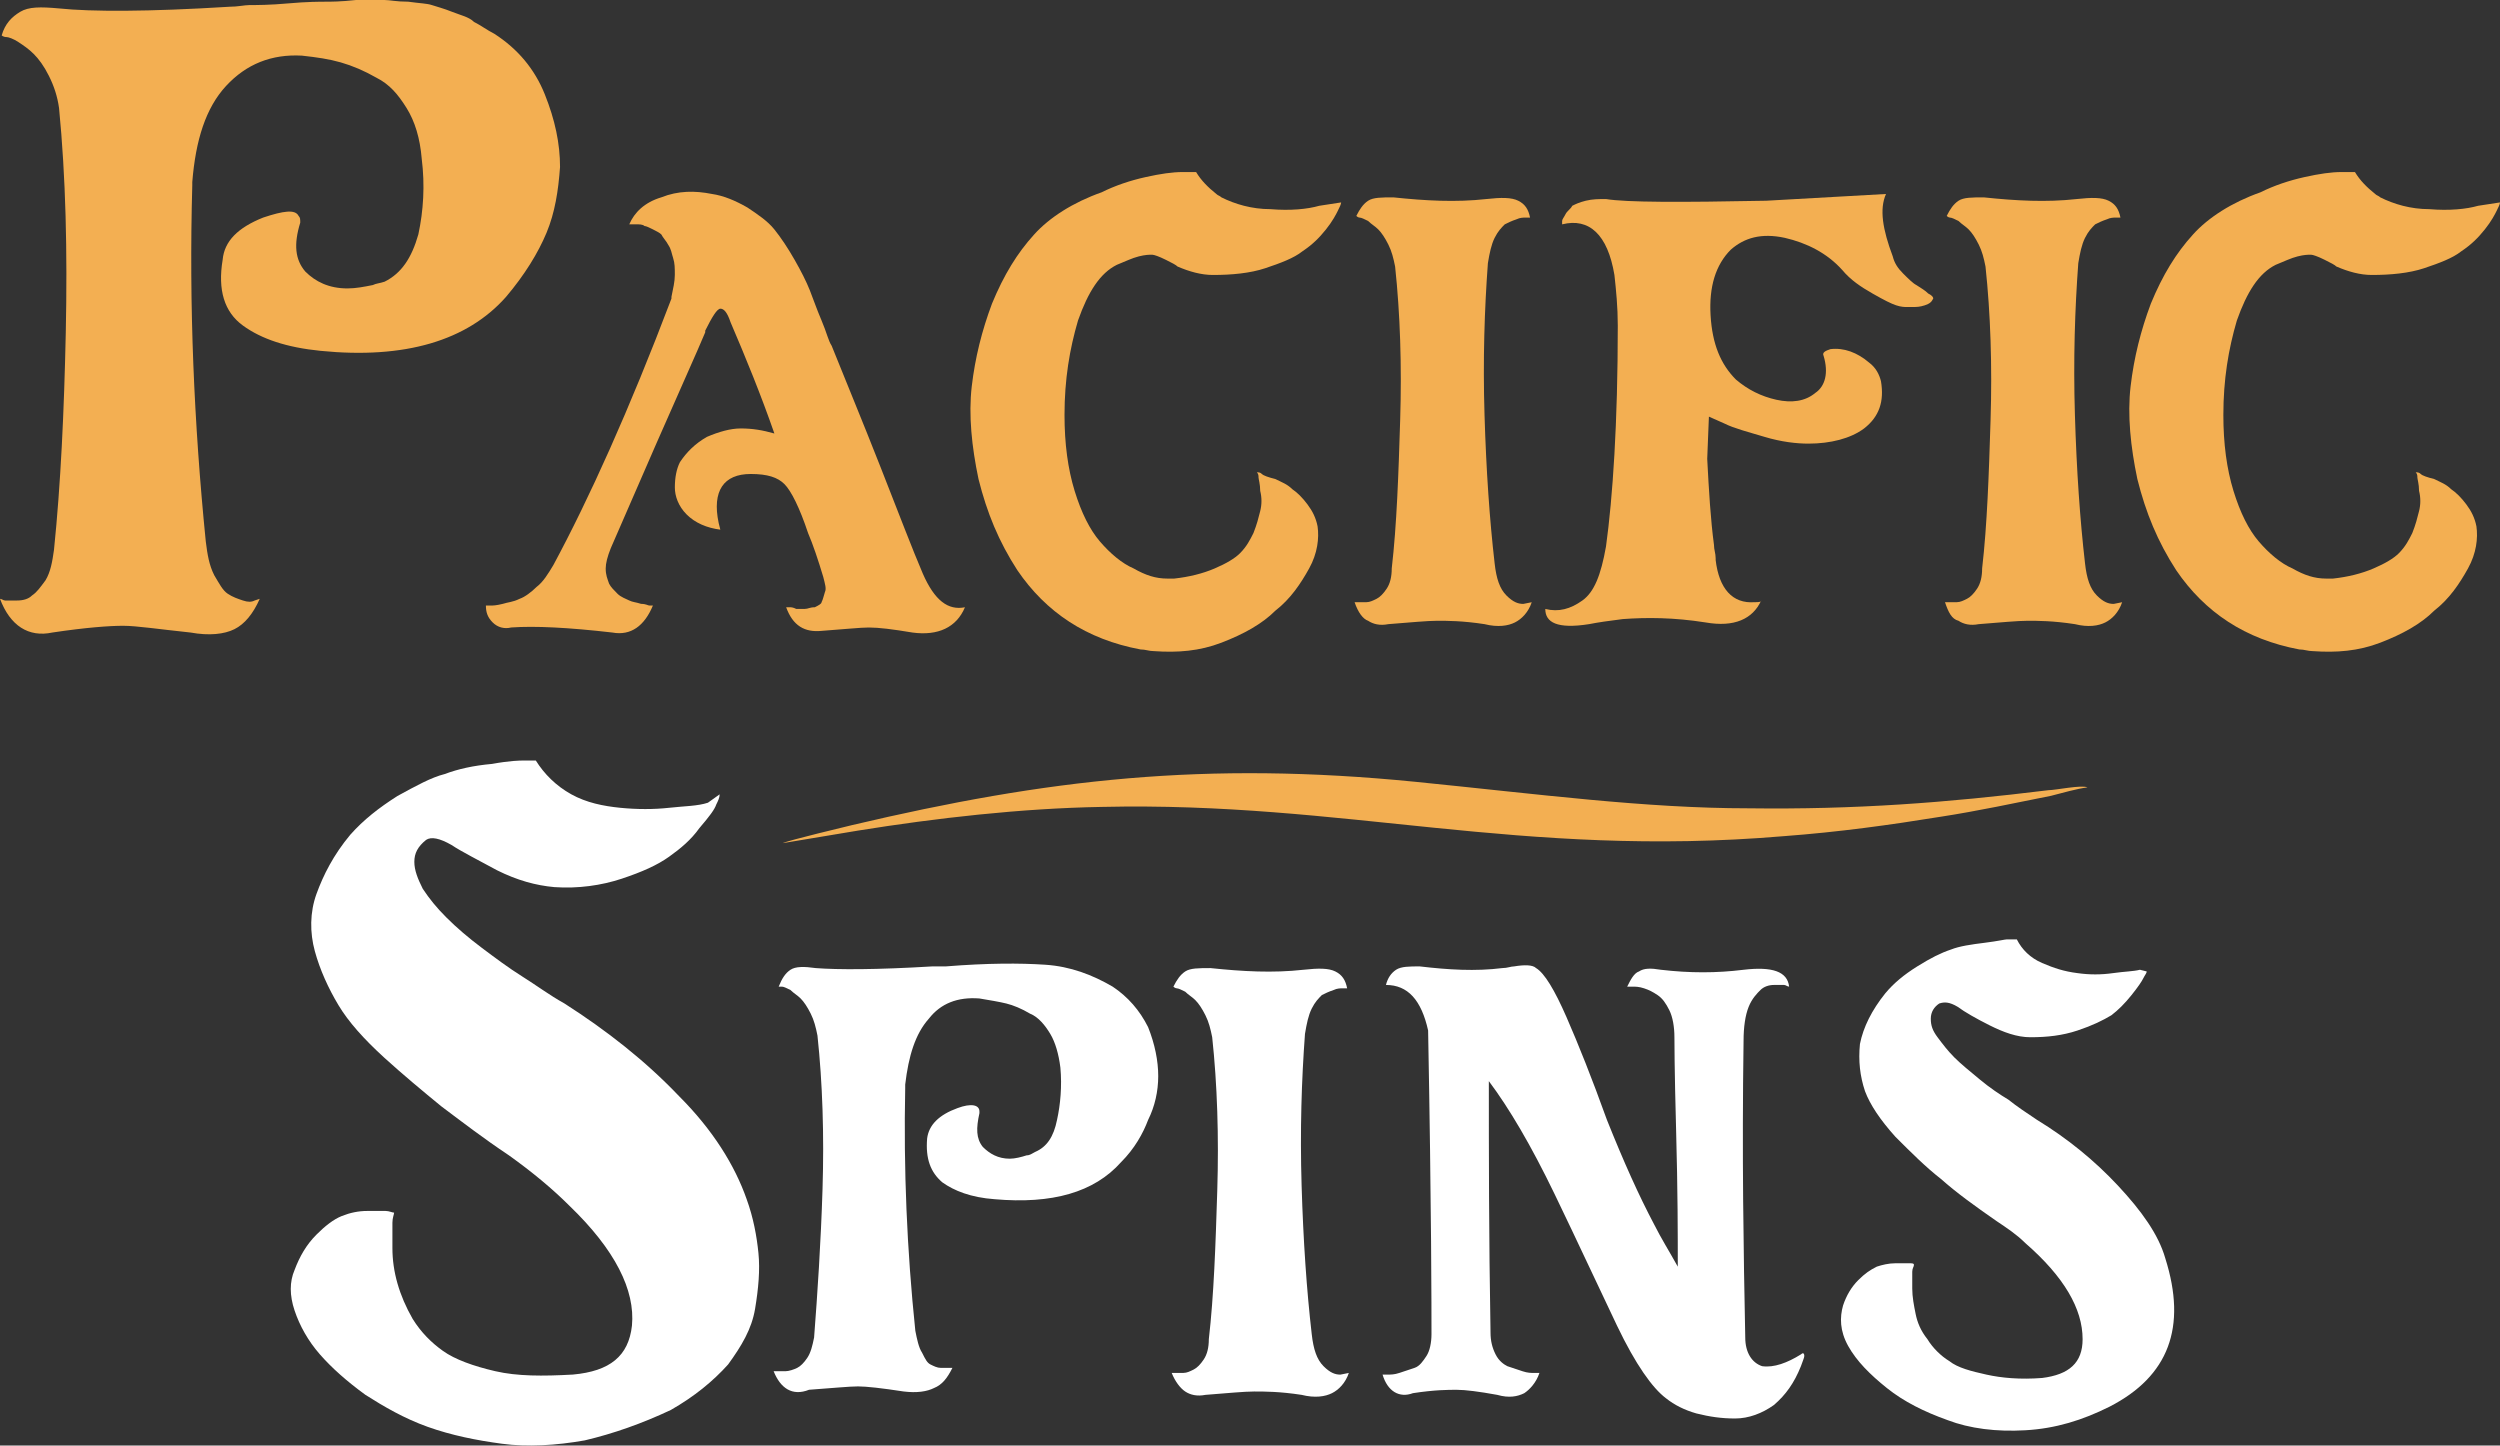 <?xml version="1.0" encoding="UTF-8"?> <svg xmlns="http://www.w3.org/2000/svg" id="Layer_1" viewBox="0 0 1855.51 1072.87"><rect x="0" y="0" width="1855.51" height="1072.87" fill="#333333" stroke="none"/><defs><style>.cls-1{fill:#fff;}.cls-2{fill-rule:evenodd;}.cls-2,.cls-3{fill:#f3af52;}</style></defs><path class="cls-2" d="m580.89,625.79l55.87-9.31c57.94-9.31,121.05-16.55,181.06-17.59,180.02-4.14,310.39,38.28,505.93,21.73,41.38-3.1,78.63-8.28,116.91-14.48,26.9-4.14,55.87-10.35,81.74-15.52,8.28-2.07,18.62-5.17,26.9-6.21-4.14-2.07-23.8,2.07-28.97,2.07-75.53,9.31-143.81,14.48-222.44,13.45-76.87,0-155.59-10.49-247.27-19.66-156.23-15.52-273.14-2.07-417.99,32.07-4.14,1.03-47.59,11.38-51.73,13.45h0Z"></path><path class="cls-3" d="m0,444.45c1.25,0,2.5,1.25,3.76,1.25h8.76c5.01,0,8.76-1.25,11.27-3.76,3.76-2.5,6.26-6.26,10.02-11.27,3.76-6.26,5.01-13.77,6.26-22.54,5.01-48.83,7.51-102.66,8.76-161.5,1.25-60.09,0-115.18-5.01-166.51-1.25-8.76-3.76-16.28-7.51-23.79-3.76-7.51-7.51-12.52-11.27-16.28-3.76-3.76-7.51-6.26-11.27-8.76-3.76-2.5-7.51-3.76-8.76-3.76-2.5,0-3.76-1.25-3.76-1.25,2.5-8.76,7.51-13.77,13.77-17.53,6.26-3.76,15.02-3.76,28.8-2.5,23.79,2.5,66.35,2.5,126.45-1.25,6.26,0,11.27-1.25,15.02-1.25,5.01,0,15.02,0,28.8-1.25,13.77-1.25,23.79-1.25,27.54-1.25s11.27,0,22.54-1.25h21.28c3.76,0,8.76,1.25,17.53,1.25,8.76,1.25,13.77,1.25,17.53,2.5,3.76,1.25,8.76,2.5,15.02,5.01,6.26,2.5,12.52,3.76,16.28,7.51,5.01,2.5,10.02,6.26,15.02,8.76,17.53,11.27,30.05,26.29,37.56,45.07,7.51,18.78,11.27,36.31,11.27,53.83-1.25,17.53-3.76,33.8-10.02,48.83-6.26,15.02-16.28,31.3-30.05,47.57-28.8,32.55-75.12,46.32-137.72,40.06-25.04-2.5-43.82-8.76-57.59-18.78-13.77-10.02-18.78-26.29-15.02-48.83,1.25-13.77,11.27-23.79,30.05-31.3,15.02-5.01,23.79-6.26,26.29-1.25,1.25,1.25,1.25,2.5,1.25,5.01-5.01,16.28-3.76,27.54,3.76,36.31,7.51,7.51,17.53,12.52,31.3,12.52,6.26,0,12.52-1.25,18.78-2.5,2.5-1.25,5.01-1.25,8.76-2.5,12.52-6.26,20.03-17.53,25.04-35.06,3.76-17.53,5.01-36.31,2.5-56.34-1.25-15.02-5.01-27.54-11.27-37.56-6.26-10.02-12.52-17.53-22.54-22.54-8.76-5.01-17.53-8.76-26.29-11.27-8.76-2.5-17.53-3.76-28.8-5.01-22.54-1.25-41.32,6.26-56.34,22.54-15.02,16.28-22.54,40.06-25.04,71.36v2.5c-2.5,88.89,1.25,176.53,10.02,264.17,1.25,10.02,2.5,17.53,6.26,25.04,3.76,6.26,6.26,11.27,10.02,13.77,3.76,2.5,7.51,3.76,11.27,5.01,3.76,1.25,6.26,1.25,8.76,0l3.76-1.25c-5.01,11.27-11.27,18.78-18.78,22.54-7.51,3.76-18.78,5.01-32.55,2.5-23.79-2.5-40.06-5.01-50.08-5.01s-27.54,1.25-52.58,5.01c-17.53,3.76-31.3-5.01-38.81-25.04Z"></path><path class="cls-3" d="m534.68,393.12c-10.02-1.25-18.78-5.01-25.04-11.27-6.26-6.26-8.76-13.77-8.76-20.03,0-7.51,1.25-13.77,3.76-18.78,5.01-7.51,11.27-13.77,20.03-18.78,8.76-3.76,17.53-6.26,25.04-6.26,8.76,0,16.28,1.25,25.04,3.76-10.02-28.8-21.28-56.34-32.55-82.63-2.5-7.51-5.01-10.02-7.51-10.02s-6.26,6.26-11.27,16.28v1.25c-6.26,15.02-18.78,42.57-36.31,82.63-17.53,40.06-28.8,66.35-33.8,77.62-2.5,6.26-3.76,11.27-3.76,15.02,0,5.01,1.25,7.51,2.5,11.27,1.25,2.5,3.76,5.01,6.26,7.51,2.5,2.5,6.26,3.76,8.76,5.01,2.5,1.25,5.01,1.25,8.76,2.5,3.76,0,5.01,1.25,6.26,1.25h2.5c-6.26,15.02-16.28,22.54-30.05,20.03-32.55-3.76-57.59-5.01-75.12-3.76-5.01,1.25-10.02,0-13.77-3.76-3.76-3.76-5.01-7.51-5.01-12.52h3.76c1.25,0,3.76,0,8.76-1.25,3.76-1.25,7.51-1.25,12.52-3.76,3.76-1.25,8.76-5.01,12.52-8.76,5.01-3.76,8.76-10.02,12.52-16.28,26.29-48.83,56.34-115.18,87.64-197.81v-1.25c1.25-6.26,2.5-11.27,2.5-16.28s0-8.76-1.25-12.52c-1.25-3.76-1.25-6.26-3.76-10.02-1.25-2.5-3.76-5.01-5.01-7.51-1.25-1.25-3.76-2.5-6.26-3.76-2.5-1.25-5.01-2.5-6.26-2.5-1.25-1.25-3.76-1.25-6.26-1.25h-5.01c3.76-8.76,11.27-16.28,23.79-20.03,12.52-5.01,25.04-5.01,37.56-2.5,8.76,1.25,17.53,5.01,26.29,10.02,7.51,5.01,15.02,10.02,20.03,16.28,5.01,6.26,10.02,13.77,15.02,22.54,5.01,8.76,8.76,16.28,11.27,22.54,2.5,6.26,5.01,13.77,8.76,22.54,3.76,8.76,5.01,15.02,7.51,18.78,10.02,25.04,22.54,55.09,36.31,90.14,13.77,35.06,23.79,61.35,31.3,78.87,8.76,20.03,18.78,27.54,31.3,25.04-6.26,15.02-20.03,21.28-38.81,18.78-15.02-2.5-25.04-3.76-32.55-3.76-6.26,0-17.53,1.25-35.06,2.5-12.52,1.25-21.28-3.76-26.29-17.53h2.5c1.25,0,2.5,0,5.01,1.25h6.26c2.5,0,3.76-1.25,7.51-1.25,2.5-1.25,5.01-2.5,5.01-3.76,1.25-2.5,1.25-3.76,2.5-7.51,1.25-2.5,0-6.26-1.25-11.27-3.76-12.52-7.51-23.79-11.27-32.55-6.26-18.78-12.52-31.3-17.53-36.31-5.01-5.01-12.52-7.51-25.04-7.51-20.03,0-28.8,12.52-23.79,36.31l1.25,5.01Z"></path><path class="cls-3" d="m995.41,150.24c0,1.25-1.25,3.76-2.5,6.26-1.25,2.5-3.76,7.51-8.76,13.77-5.01,6.26-10.02,11.27-17.53,16.28-6.26,5.01-16.28,8.76-27.54,12.52-11.27,3.76-25.04,5.01-38.81,5.01-8.76,0-17.53-2.5-26.29-6.26-1.25-1.25-3.76-2.5-8.76-5.01-5.01-2.5-8.76-3.76-10.02-3.76-2.5,0-5.01,0-10.02,1.25-5.01,1.25-10.02,3.76-16.28,6.26-12.52,6.26-21.28,20.03-28.8,41.32-6.26,21.28-10.02,43.82-10.02,70.11,0,21.28,2.5,40.06,7.51,56.34,5.01,16.28,11.27,28.8,18.78,37.56,7.51,8.76,16.28,16.28,25.04,20.03,8.76,5.01,16.28,7.51,25.04,7.51h5.01c11.27-1.25,21.28-3.76,30.05-7.51,8.76-3.76,15.02-7.51,18.78-11.27,5.01-5.01,7.51-10.02,10.02-15.02,2.5-6.26,3.76-11.27,5.01-16.28,1.25-5.01,1.25-10.02,0-15.02,0-5.01-1.25-8.76-1.25-10.02s0-2.5-1.25-3.76c1.25,0,2.5,0,3.76,1.25,1.25,1.25,5.01,2.5,10.02,3.76,5.01,2.5,8.76,3.76,12.52,7.51,3.76,2.5,7.51,6.26,11.27,11.27,3.76,5.01,6.26,10.02,7.51,16.28,1.25,8.76,0,20.03-6.26,31.3-6.26,11.27-13.77,22.54-25.04,31.3-10.02,10.02-23.79,17.53-40.06,23.79-16.28,6.26-32.55,7.51-50.08,6.26-3.76,0-6.26-1.25-10.02-1.25-40.06-7.51-70.11-27.54-91.39-58.84-13.77-21.28-22.54-42.57-28.8-67.61-5.01-23.79-7.51-47.57-5.01-68.86,2.5-21.28,7.51-41.32,15.02-61.35,8.76-21.28,18.78-37.56,31.3-51.33,11.27-12.52,28.8-23.79,50.08-31.3,10.02-5.01,21.28-8.76,32.55-11.27,11.27-2.5,20.03-3.76,27.54-3.76h10.02c3.76,6.26,8.76,11.27,15.02,16.28,1.25,1.25,2.5,1.25,3.76,2.5,10.02,5.01,22.54,8.76,36.31,8.76,15.02,1.25,27.54,0,36.31-2.5l16.28-2.5Z"></path><path class="cls-3" d="m1005.42,446.95h8.76c2.5,0,5.01-1.25,7.51-2.5s5.01-3.76,7.51-7.51c2.5-3.76,3.76-8.76,3.76-15.02,3.76-32.55,5.01-70.11,6.26-110.17,1.25-40.06,0-78.87-3.76-113.93-1.25-6.26-2.5-11.27-5.01-16.28-2.5-5.01-5.01-8.76-7.51-11.27-2.5-2.5-5.01-3.76-7.51-6.26-2.5-1.25-5.01-2.5-6.26-2.5s-2.5-1.25-2.5-1.25c2.5-5.01,5.01-8.76,8.76-11.27,3.76-2.5,10.02-2.5,18.78-2.5,23.79,2.5,46.32,3.76,68.86,1.25,11.27-1.25,18.78-1.25,23.79,1.25,5.01,2.5,7.51,6.26,8.76,12.52h-3.76c-1.25,0-3.76,0-6.26,1.25-3.76,1.25-6.26,2.5-8.76,3.76-2.5,2.5-5.01,5.01-7.51,10.02-2.5,5.01-3.76,11.27-5.01,18.78-2.5,33.8-3.76,71.36-2.5,112.68,1.25,41.32,3.76,77.62,7.51,110.17,1.25,11.27,3.76,18.78,8.76,23.79,5.01,5.01,8.76,6.26,12.52,6.26l6.26-1.25c-2.5,7.51-7.51,12.52-12.52,15.02-5.01,2.5-12.52,3.76-22.54,1.25-16.28-2.5-27.54-2.5-35.06-2.5s-20.03,1.25-36.31,2.5c-6.26,1.25-11.27,0-15.02-2.5-3.76-1.25-7.51-6.26-10.02-13.77Z"></path><path class="cls-3" d="m1146.9,451.96c10.02,2.5,18.78,0,27.54-6.26,8.76-6.26,13.77-18.78,17.53-40.06,5.01-36.31,8.76-91.39,8.76-164.01,0-13.77-1.25-26.29-2.5-37.56-5.01-30.05-18.78-42.57-38.81-37.56v-2.5c0-1.25,1.25-2.5,2.5-5.01,1.25-2.5,3.76-3.76,5.01-6.26,2.5-1.25,5.01-2.5,10.02-3.76,5.01-1.25,10.02-1.25,15.02-1.25,15.02,2.5,55.09,2.5,118.94,1.25l88.89-5.01c-5.01,11.27-2.5,26.29,5.01,46.32,1.25,5.01,3.76,8.76,7.51,12.52s7.51,7.51,10.02,8.76c3.76,2.5,6.26,3.76,8.76,6.26,2.5,1.25,3.76,2.5,3.76,3.76-1.25,2.5-2.5,3.76-6.26,5.01-3.76,1.25-6.26,1.25-8.76,1.25h-5.01c-1.25,0-3.76,0-7.51-1.25-3.76-1.25-8.76-3.76-17.53-8.76-8.76-5.01-16.28-10.02-22.54-17.53-11.27-12.52-26.29-20.03-42.57-23.79-17.53-3.76-30.05,0-40.06,8.76-11.27,11.27-16.28,27.54-15.02,48.83,1.25,21.28,7.51,36.31,18.78,47.57,8.76,7.51,18.78,12.52,30.05,15.02,11.27,2.5,21.28,1.25,28.8-5.01,7.51-5.01,10.02-15.02,6.26-27.54-1.25-2.5,1.25-3.76,5.01-5.01,10.02-1.25,20.03,2.5,28.8,10.02,5.01,3.76,7.51,8.76,8.76,13.77,2.5,15.02-1.25,26.29-12.52,35.06-10.02,7.51-25.04,11.27-41.32,11.27-8.76,0-20.03-1.25-32.55-5.01-12.52-3.76-22.54-6.26-30.05-10.02l-11.27-5.01-1.25,31.3c1.25,23.79,2.5,45.07,5.01,63.85,0,3.76,1.25,6.26,1.25,10.02v1.25c2.5,21.28,12.52,32.55,28.8,31.3,2.5,0,5.01,0,5.01-1.25-6.26,13.77-20.03,20.03-41.32,16.28-23.79-3.76-43.82-3.76-61.35-2.5-10.02,1.25-18.78,2.5-25.04,3.76-23.79,3.76-32.55-1.25-32.55-11.27Z"></path><path class="cls-3" d="m1443.61,446.95h8.76c2.5,0,5.01-1.25,7.51-2.5,2.5-1.25,5.01-3.76,7.51-7.51,2.5-3.76,3.76-8.76,3.76-15.02,3.76-32.55,5.01-70.11,6.26-110.17,1.25-40.06,0-78.87-3.76-113.93-1.25-6.26-2.5-11.27-5.01-16.28-2.5-5.01-5.01-8.76-7.51-11.27-2.5-2.5-5.01-3.76-7.51-6.26-2.5-1.25-5.01-2.5-6.26-2.5s-2.5-1.25-2.5-1.25c2.5-5.01,5.01-8.76,8.76-11.27,3.76-2.5,10.02-2.5,18.78-2.5,23.79,2.5,46.32,3.76,68.86,1.25,11.27-1.25,18.78-1.25,23.79,1.25,5.01,2.5,7.51,6.26,8.76,12.52h-3.76c-1.25,0-3.76,0-6.26,1.25-3.76,1.25-6.26,2.5-8.76,3.76-2.5,2.5-5.01,5.01-7.51,10.02-2.5,5.01-3.76,11.27-5.01,18.78-2.5,33.8-3.76,71.36-2.5,112.68,1.25,41.32,3.76,77.62,7.51,110.17,1.25,11.27,3.76,18.78,8.76,23.79,5.01,5.01,8.76,6.26,12.52,6.26l6.26-1.25c-2.5,7.51-7.51,12.52-12.52,15.02-5.01,2.5-12.52,3.76-22.54,1.25-16.28-2.5-27.54-2.5-35.06-2.5s-20.03,1.25-36.31,2.5c-6.26,1.25-11.27,0-15.02-2.5-5.01-1.25-7.51-6.26-10.02-13.77Z"></path><path class="cls-3" d="m1855.51,150.24c0,1.25-1.25,3.76-2.5,6.26-1.25,2.5-3.76,7.51-8.76,13.77-5.01,6.26-10.02,11.27-17.53,16.28-6.26,5.01-16.28,8.76-27.54,12.52-11.27,3.76-25.04,5.01-38.81,5.01-8.76,0-17.53-2.5-26.29-6.26-1.25-1.25-3.76-2.5-8.76-5.01-5.01-2.5-8.76-3.76-10.02-3.76-2.5,0-5.01,0-10.02,1.25-5.01,1.25-10.02,3.76-16.28,6.26-12.52,6.26-21.28,20.03-28.8,41.32-6.26,21.28-10.02,43.82-10.02,70.11,0,21.28,2.5,40.06,7.51,56.34,5.01,16.28,11.27,28.8,18.78,37.56,7.51,8.76,16.28,16.28,25.04,20.03,8.76,5.01,16.28,7.51,25.04,7.51h5.01c11.27-1.25,21.28-3.76,30.05-7.51,8.76-3.76,15.02-7.51,18.78-11.27,5.01-5.01,7.51-10.02,10.02-15.02,2.5-6.26,3.76-11.27,5.01-16.28,1.25-5.01,1.25-10.02,0-15.02,0-5.01-1.25-8.76-1.25-10.02s0-2.5-1.25-3.76c1.25,0,2.5,0,3.76,1.25,1.25,1.25,5.01,2.5,10.02,3.76,5.01,2.5,8.76,3.76,12.52,7.51,3.76,2.5,7.51,6.26,11.27,11.27,3.76,5.01,6.26,10.02,7.51,16.28,1.25,8.76,0,20.03-6.26,31.3-6.26,11.27-13.77,22.54-25.04,31.3-10.02,10.02-23.79,17.53-40.06,23.79-16.28,6.26-32.55,7.51-50.08,6.26-3.76,0-6.26-1.25-10.02-1.25-40.06-7.51-70.11-27.54-91.39-58.84-13.77-21.28-22.54-42.57-28.8-67.61-5.01-23.79-7.51-47.57-5.01-68.86,2.5-21.28,7.51-41.32,15.02-61.35,8.76-21.28,18.78-37.56,31.3-51.33,11.27-12.52,28.8-23.79,50.08-31.3,10.02-5.01,21.28-8.76,32.55-11.27,11.27-2.5,20.03-3.76,27.54-3.76h10.02c3.76,6.26,8.76,11.27,15.02,16.28,1.25,1.25,2.5,1.25,3.76,2.5,10.02,5.01,22.54,8.76,36.31,8.76,15.02,1.25,27.54,0,36.31-2.5l16.28-2.5Z"></path><path class="cls-1" d="m534.13,589.56c0,2.5-1.25,5.01-2.5,7.51-1.25,3.76-5.01,8.76-12.52,17.53-6.26,8.76-13.77,15.02-22.54,21.28-8.76,6.26-20.03,11.27-35.06,16.28-15.02,5.01-32.55,7.51-50.08,6.26-13.77-1.25-27.54-5.01-42.57-12.52-13.77-7.51-26.29-13.77-33.8-18.78-8.76-5.01-15.02-6.26-18.78-3.76-6.26,5.01-8.76,10.02-8.76,16.28s2.5,12.52,6.26,20.03c5.01,7.51,10.02,13.77,17.53,21.28,7.51,7.51,16.28,15.02,26.29,22.54,10.02,7.51,20.03,15.02,30.05,21.28,10.02,6.26,20.03,13.77,31.3,20.03,31.3,20.03,60.09,42.57,85.13,68.86,25.04,25.04,41.32,51.33,50.08,76.37,5.01,13.77,7.51,27.54,8.76,40.06,1.25,12.52,0,26.29-2.5,41.32-2.5,15.02-10.02,27.54-20.03,41.32-11.27,12.52-25.04,23.79-42.57,33.8-21.28,10.02-42.57,17.53-63.85,22.54-21.28,3.76-42.57,5.01-61.35,2.5-18.78-2.5-37.56-6.26-55.09-12.52-17.53-6.26-32.55-15.02-46.32-23.79-13.77-10.02-25.04-20.03-33.8-30.05-8.76-10.02-15.02-21.28-18.78-32.55-3.76-11.27-3.76-21.28,0-30.05,3.76-10.02,8.76-18.78,16.28-26.29,6.26-6.26,12.52-11.27,18.78-13.77,6.26-2.5,12.52-3.76,18.78-3.76h13.77c2.5,0,5.01,1.25,6.26,1.25,0,1.25-1.25,3.76-1.25,7.51v18.78c0,8.76,1.25,17.53,3.76,26.29,2.5,8.76,6.26,17.53,11.27,26.29,6.26,10.02,13.77,17.53,22.54,23.79,8.76,6.26,22.54,11.27,38.81,15.02,16.28,3.76,35.06,3.76,57.59,2.5,27.54-2.5,41.32-13.77,43.82-36.31,2.5-26.29-12.52-56.34-46.32-88.89-12.52-12.52-27.54-25.04-45.07-37.56-18.78-12.52-35.06-25.04-50.08-36.31-13.77-11.27-28.8-23.79-42.57-36.31-15.02-13.77-26.29-26.29-33.8-38.81-7.51-12.52-13.77-26.29-17.53-40.06-3.76-13.77-3.76-28.8,1.25-42.57,5.01-13.77,12.52-28.8,25.04-43.82,10.02-11.27,21.28-20.03,35.06-28.8,13.77-7.51,25.04-13.77,35.06-16.28,10.02-3.76,21.28-6.26,35.06-7.51,13.77-2.5,21.28-2.5,22.54-2.5h10.02c6.26,10.02,15.02,18.78,26.29,25.04,11.27,6.26,23.79,8.76,36.31,10.02,12.52,1.25,25.04,1.25,36.31,0,11.27-1.25,21.28-1.25,28.8-3.76l8.76-6.26Z"></path><path class="cls-1" d="m574.19,1017.73h8.76c2.5,0,6.26-1.25,8.76-2.5,2.5-1.25,5.01-3.76,7.51-7.51,2.5-3.76,3.76-8.76,5.01-15.02,2.5-32.55,5.01-70.11,6.26-110.17,1.25-40.06,0-78.87-3.76-113.93-1.25-6.26-2.5-11.27-5.01-16.28s-5.01-8.76-7.51-11.27c-2.5-2.5-5.01-3.76-7.51-6.26-2.5-1.25-5.01-2.5-6.26-2.5h-2.5c2.5-6.26,5.01-10.02,8.76-12.52,3.76-2.5,10.02-2.5,18.78-1.25,16.28,1.25,45.07,1.25,86.39-1.25h10.02c31.3-2.5,55.09-2.5,73.87-1.25,18.78,1.25,35.06,7.51,50.08,16.28,11.27,7.51,20.03,17.53,26.29,30.05,5.01,12.52,7.51,25.04,7.51,36.31s-2.5,22.54-7.51,32.55c-3.76,10.02-10.02,21.28-20.03,31.3-20.03,22.54-51.33,31.3-93.9,27.54-17.53-1.25-30.05-6.26-38.81-12.52-8.76-7.51-12.52-17.53-11.27-32.55,1.25-10.02,8.76-17.53,22.54-22.54,10.02-3.76,16.28-2.5,16.28,2.5v1.25c-2.5,11.27-2.5,18.78,2.5,25.04,5.01,5.01,11.27,8.76,20.03,8.76,3.76,0,8.76-1.25,12.52-2.5,2.5,0,3.76-1.25,6.26-2.5,8.76-3.76,13.77-11.27,16.28-23.79,2.5-11.27,3.76-25.04,2.5-38.81-1.25-10.02-3.76-18.78-7.51-25.04-3.76-6.26-8.76-12.52-15.02-15.02-6.26-3.76-12.52-6.26-17.53-7.51-5.01-1.25-12.52-2.5-20.03-3.76-16.28-1.25-28.8,3.76-37.56,15.02-10.02,11.27-15.02,27.54-17.53,48.83v2.5c-1.25,60.09,1.25,120.19,7.51,180.28,1.25,6.26,2.5,12.52,5.01,16.28,2.5,5.01,3.76,7.51,6.26,8.76s5.01,2.5,7.51,2.5h8.76c-3.76,7.51-7.51,12.52-13.77,15.02-5.01,2.5-12.52,3.76-22.54,2.5-16.28-2.5-27.54-3.76-33.8-3.76s-18.78,1.25-36.31,2.5c-12.52,5.01-21.28-1.25-26.29-13.77Z"></path><path class="cls-1" d="m869.66,1018.98h8.76c2.5,0,5.01-1.25,7.51-2.5,2.5-1.25,5.01-3.76,7.51-7.51,2.5-3.76,3.76-8.76,3.76-15.02,3.76-32.55,5.01-70.11,6.26-110.17,1.25-40.06,0-78.87-3.76-113.93-1.25-6.26-2.5-11.27-5.01-16.28-2.5-5.01-5.01-8.76-7.51-11.27-2.5-2.5-5.01-3.76-7.51-6.26-2.5-1.25-5.01-2.5-6.26-2.5s-2.5-1.25-2.5-1.25c2.5-5.01,5.01-8.76,8.76-11.27,3.76-2.5,10.02-2.5,18.78-2.5,23.79,2.5,46.32,3.76,68.86,1.25,11.27-1.25,18.78-1.25,23.79,1.25,5.01,2.5,7.51,6.26,8.76,12.52h-3.76c-1.25,0-3.76,0-6.26,1.25-3.76,1.25-6.26,2.5-8.76,3.76-2.5,2.5-5.01,5.01-7.51,10.02-2.5,5.01-3.76,11.27-5.01,18.78-2.5,33.8-3.76,71.36-2.5,112.68,1.25,41.32,3.76,77.62,7.51,110.17,1.25,11.27,3.76,18.78,8.76,23.79,5.01,5.01,8.76,6.26,12.52,6.26l6.26-1.25c-2.5,7.51-7.51,12.52-12.52,15.02-5.01,2.5-12.52,3.76-22.54,1.25-16.28-2.5-27.54-2.5-35.06-2.5s-20.03,1.25-36.31,2.5c-6.26,1.25-11.27,0-15.02-2.5-3.76-2.5-7.51-7.51-10.02-13.77Z"></path><path class="cls-1" d="m1026.15,1020.23h3.76c2.5,0,5.01,0,8.76-1.25,3.76-1.25,7.51-2.5,11.27-3.76,3.76-1.25,6.26-5.01,8.76-8.76,2.5-3.76,3.76-10.02,3.76-16.28,0-17.53,0-91.39-2.5-225.35-5.01-22.54-15.02-33.8-31.3-33.8,1.25-5.01,3.76-8.76,7.51-11.27,3.76-2.5,10.02-2.5,17.53-2.5,21.28,2.5,41.31,3.76,61.35,1.25,3.76,0,6.26-1.25,8.76-1.25,7.51-1.25,13.77-1.25,16.28,1.25,6.26,3.76,13.77,16.28,22.54,36.31,8.76,20.03,18.78,45.07,30.05,76.37,12.52,31.3,23.79,56.34,35.06,77.62,5.01,10.02,11.27,20.03,17.53,31.3,0-22.54,0-56.34-1.25-101.41-1.25-45.07-1.25-67.61-1.25-68.86,0-7.51-1.25-15.02-3.76-20.03-2.5-5.01-5.01-8.76-8.76-11.27-3.76-2.5-6.26-3.76-10.02-5.01s-6.26-1.25-8.76-1.25h-3.76c2.5-5.01,5.01-10.02,8.76-11.27,3.76-2.5,8.76-2.5,16.28-1.25,21.28,2.5,41.31,2.5,61.35,0,21.28-2.5,32.55,1.25,33.8,12.52-1.25,0-2.5-1.25-3.76-1.25h-7.51c-3.76,0-7.51,1.25-10.02,3.76-2.5,2.5-6.26,6.26-8.76,12.52-2.5,6.26-3.76,15.02-3.76,25.04-1.25,85.13,0,157.75,1.25,220.35,0,11.27,5.01,18.78,12.52,21.28,8.76,1.25,18.78-2.5,28.8-8.76,1.25-1.25,2.5-1.25,2.5,1.25,0,1.25-1.25,3.76-2.5,7.51-5.01,12.52-11.27,21.28-20.03,28.8-8.76,6.26-18.78,10.02-28.8,10.02s-18.78-1.25-28.8-3.76c-8.76-2.5-16.28-6.26-22.54-11.27-10.02-7.51-22.54-25.04-36.31-53.83s-28.8-61.35-46.32-97.65c-17.53-36.31-33.8-63.85-48.83-83.88,0,52.58,0,115.18,1.25,186.54,0,6.26,1.25,11.27,3.76,16.28,2.5,5.01,6.26,7.51,8.76,8.76,3.76,1.25,7.51,2.5,11.27,3.76,3.76,1.25,6.26,1.25,8.76,1.25h3.76c-2.5,7.51-7.51,12.52-11.27,15.02-5.01,2.5-11.27,3.76-20.03,1.25-13.77-2.5-23.79-3.76-30.05-3.76s-16.28,0-32.55,2.5c-10.02,3.76-18.78-1.25-22.54-13.77Z"></path><path class="cls-1" d="m1593.3,721.01c0,1.25-1.25,2.5-2.5,5.01-1.25,2.5-3.76,6.26-8.76,12.52-5.01,6.26-10.02,11.27-15.02,15.02-6.26,3.76-13.77,7.51-25.04,11.27-11.27,3.76-22.54,5.01-35.06,5.01-10.02,0-20.03-3.76-30.05-8.76-10.02-5.01-18.78-10.02-23.79-13.77-6.26-3.76-10.02-3.76-13.77-2.5-3.76,2.5-6.26,6.26-6.26,11.27s1.25,8.76,5.01,13.77c3.76,5.01,7.51,10.02,12.52,15.02s11.27,10.02,18.78,16.28c7.51,6.26,15.02,11.27,21.28,15.02,6.26,5.01,13.77,10.02,21.28,15.02,22.54,13.77,42.57,30.05,60.09,48.83,17.53,18.78,30.05,36.31,35.06,53.83,16.28,51.33,2.5,87.64-41.31,110.17-20.03,10.02-40.06,16.28-62.6,17.53-21.28,1.25-41.31-1.25-57.59-7.51-17.53-6.26-32.55-13.77-45.07-23.79-12.52-10.02-22.54-20.03-28.8-31.3-6.26-11.27-6.26-21.28-3.76-30.05,2.5-7.51,6.26-13.77,11.27-18.78,5.01-5.01,8.76-7.51,13.77-10.02,3.76-1.25,8.76-2.5,13.77-2.5h10.02c2.5,0,3.76,0,3.76,1.25s-1.25,2.5-1.25,5.01v12.52c0,6.26,1.25,12.52,2.5,18.78,1.25,6.26,3.76,12.52,8.76,18.78,3.76,6.26,10.02,12.52,16.28,16.28,6.26,5.01,16.28,7.51,27.54,10.02,11.27,2.5,25.04,3.76,41.31,2.5,20.03-2.5,30.05-11.27,30.05-28.8,0-22.54-13.77-46.32-42.57-71.36-6.26-6.26-13.77-11.27-21.28-16.28-16.28-11.27-30.05-21.28-41.31-31.3-11.27-8.76-22.54-20.03-33.8-31.3-11.27-12.52-18.78-23.79-22.54-33.8-3.76-11.27-5.01-22.54-3.76-35.06,2.5-12.52,8.76-25.04,18.78-37.56,6.26-7.51,13.77-13.77,23.79-20.03,10.02-6.26,17.53-10.02,25.04-12.52,6.26-2.5,15.02-3.76,25.04-5.01,10.02-1.25,15.02-2.5,16.28-2.5h7.51c3.76,7.51,10.02,13.77,18.78,17.53,8.76,3.76,16.28,6.26,26.29,7.51,8.76,1.25,17.53,1.25,26.29,0,8.76-1.25,15.02-1.25,20.03-2.5l5.01,1.25Z"></path></svg> 